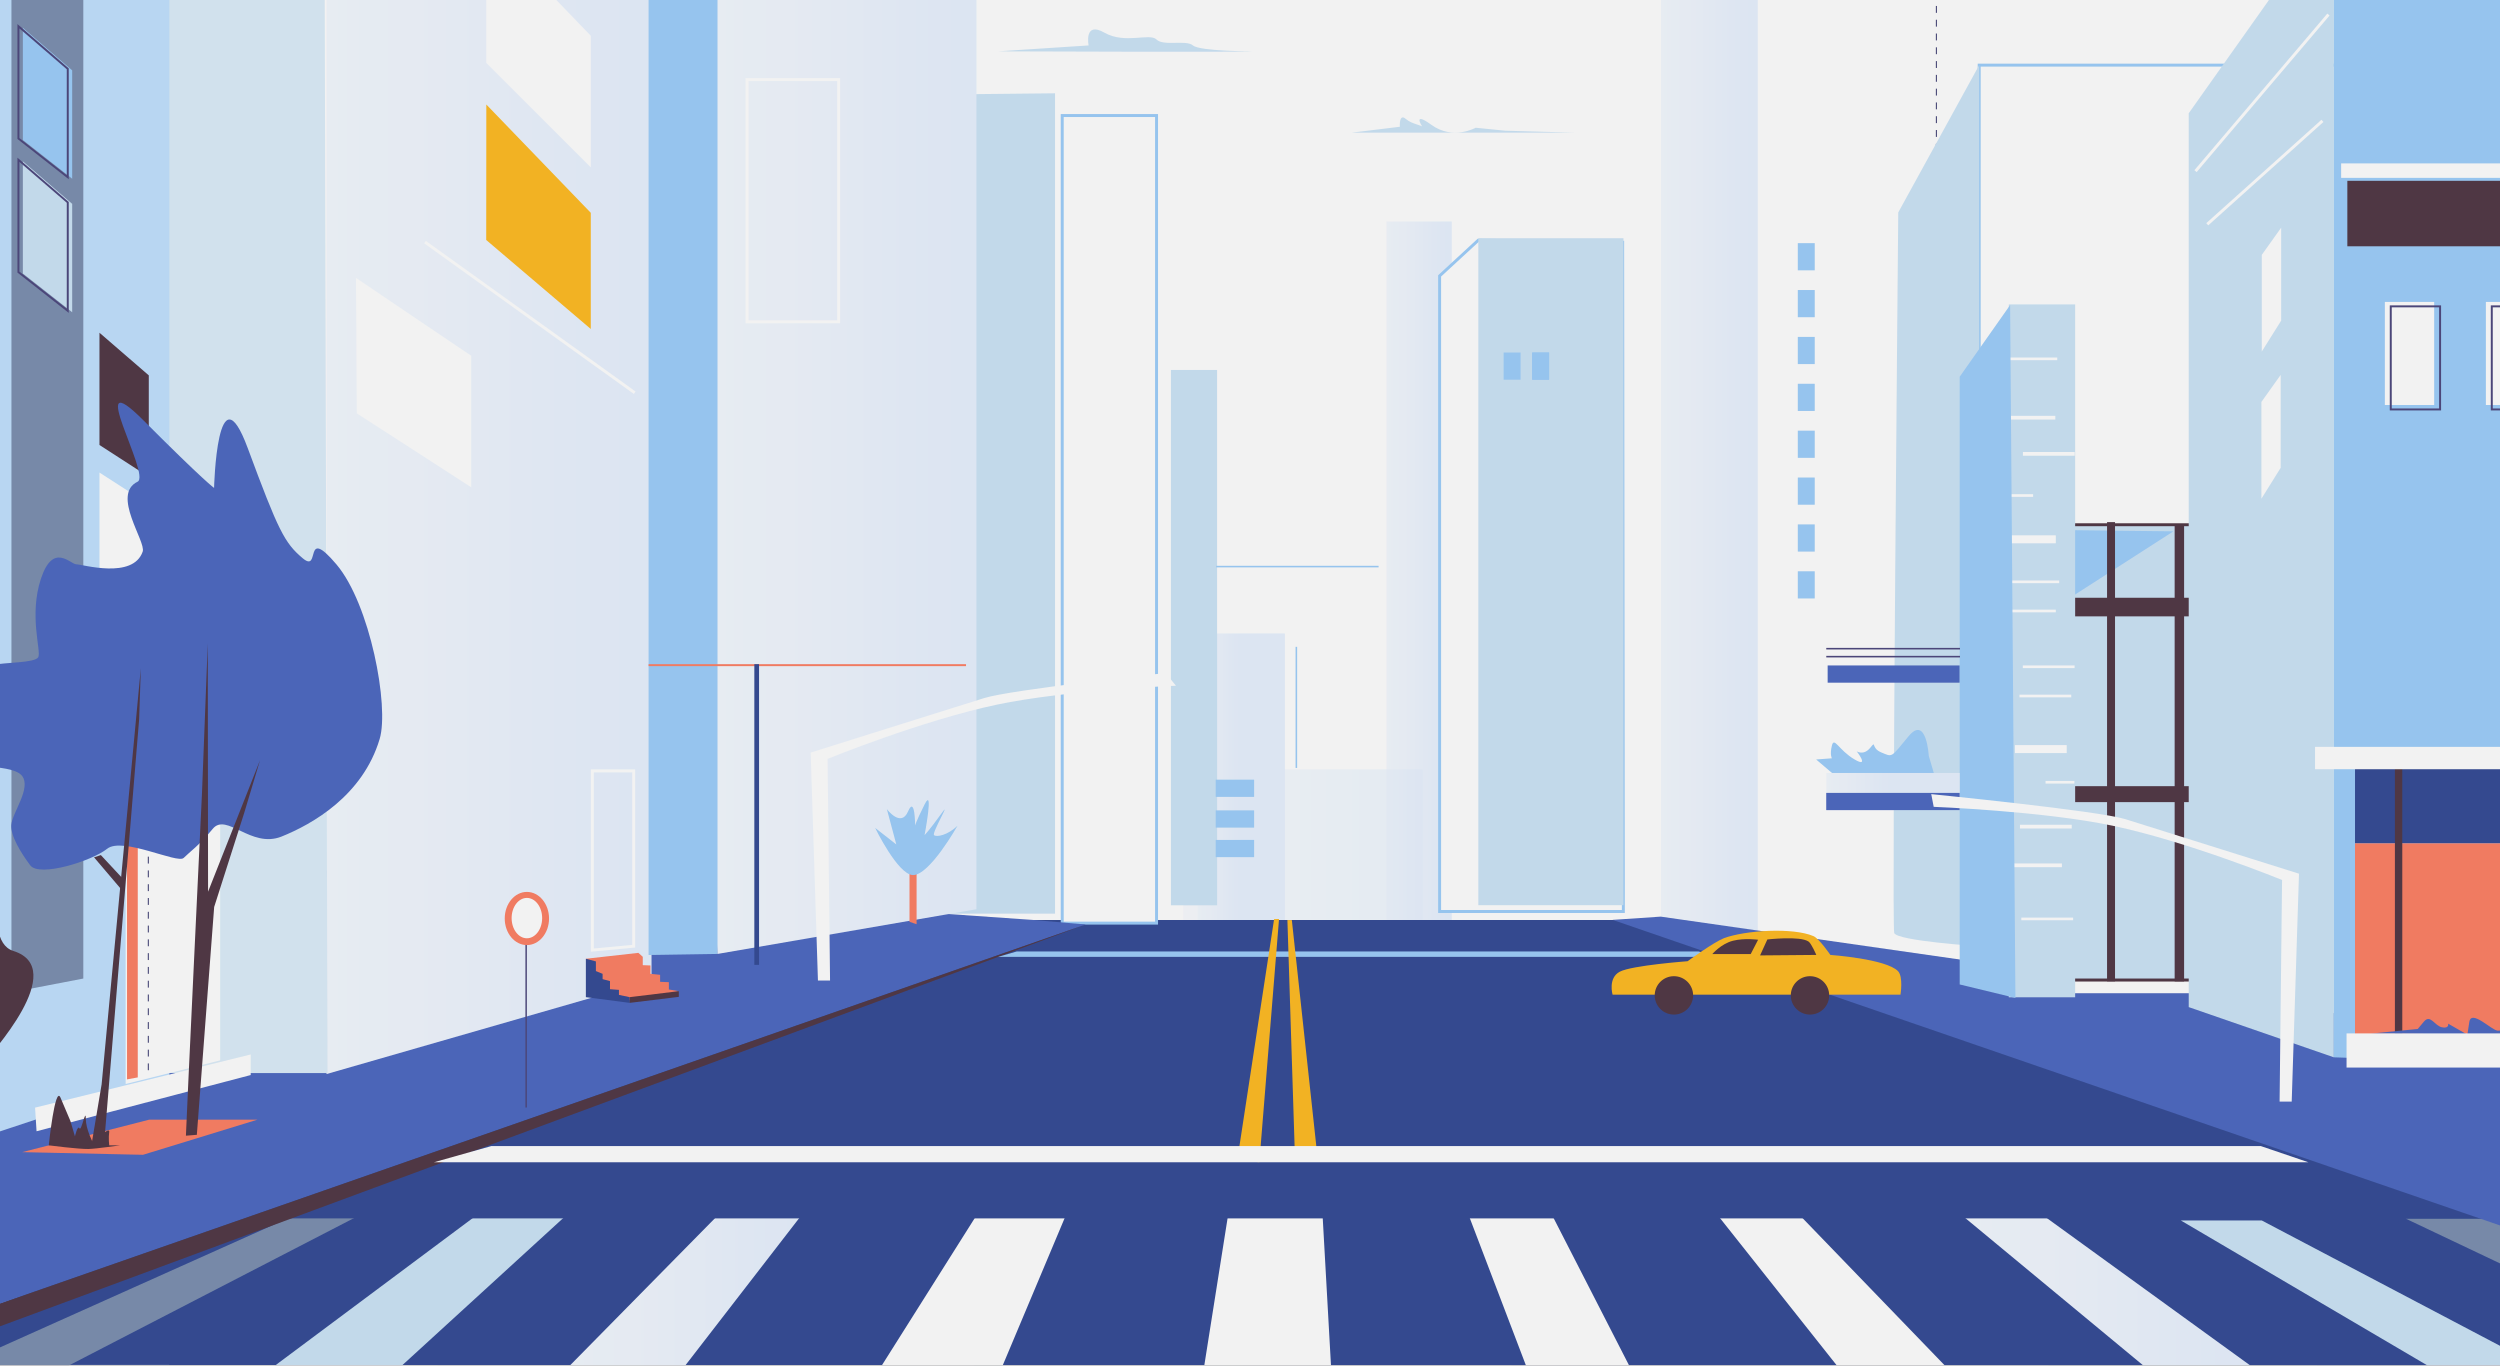 <?xml version="1.0" encoding="UTF-8"?>
<svg width="1600px" height="874px" viewBox="0 0 1600 874" version="1.1" xmlns="http://www.w3.org/2000/svg" xmlns:xlink="http://www.w3.org/1999/xlink">
    <rect x="0" y="0" width="1600" height="874" fill="#808080" stroke="none"/>
    <!-- Generator: Sketch 52.2 (67145) - http://www.bohemiancoding.com/sketch -->
    <title>Group 12</title>
    <desc>Created with Sketch.</desc>
    <defs>
        <rect id="path-1" x="0" y="0" width="1811" height="991"></rect>
        <linearGradient x1="-0.039%" y1="50.004%" x2="100.024%" y2="50.004%" id="linearGradient-3">
            <stop stop-color="#F2F7FF" offset="0%"></stop>
            <stop stop-color="#E3EFFF" offset="100%"></stop>
        </linearGradient>
        <linearGradient x1="-0.028%" y1="50.003%" x2="99.956%" y2="50.003%" id="linearGradient-4">
            <stop stop-color="#F2F7FF" offset="0%"></stop>
            <stop stop-color="#E3EFFF" offset="100%"></stop>
        </linearGradient>
        <linearGradient x1="-0.009%" y1="50.016%" x2="99.972%" y2="50.016%" id="linearGradient-5">
            <stop stop-color="#F2F7FF" offset="0%"></stop>
            <stop stop-color="#E3EFFF" offset="100%"></stop>
        </linearGradient>
        <linearGradient x1="0.022%" y1="50.004%" x2="99.973%" y2="50.004%" id="linearGradient-6">
            <stop stop-color="#F2F7FF" offset="0%"></stop>
            <stop stop-color="#E3EFFF" offset="51.4%"></stop>
        </linearGradient>
        <linearGradient x1="-0.008%" y1="50.015%" x2="100.008%" y2="50.015%" id="linearGradient-7">
            <stop stop-color="#F2F7FF" offset="0%"></stop>
            <stop stop-color="#E3EFFF" offset="100%"></stop>
        </linearGradient>
        <linearGradient x1="0.016%" y1="50.012%" x2="99.995%" y2="50.012%" id="linearGradient-8">
            <stop stop-color="#F2F7FF" offset="0%"></stop>
            <stop stop-color="#E3EFFF" offset="100%"></stop>
        </linearGradient>
        <linearGradient x1="0%" y1="50.002%" x2="99.987%" y2="50.002%" id="linearGradient-9">
            <stop stop-color="#F2F7FF" offset="0%"></stop>
            <stop stop-color="#E3EFFF" offset="100%"></stop>
        </linearGradient>
        <linearGradient x1="-0.017%" y1="49.999%" x2="99.996%" y2="49.999%" id="linearGradient-10">
            <stop stop-color="#F2F7FF" offset="0%"></stop>
            <stop stop-color="#E3EFFF" offset="100%"></stop>
        </linearGradient>
        <linearGradient x1="-0.032%" y1="50.028%" x2="99.998%" y2="50.028%" id="linearGradient-11">
            <stop stop-color="#F2F7FF" offset="0%"></stop>
            <stop stop-color="#E3EFFF" offset="51.4%"></stop>
        </linearGradient>
    </defs>
    <g id="Page-1" stroke="none" stroke-width="1" fill="none" fill-rule="evenodd" opacity="0.897">
        <g id="home1">
            <g id="Group-12" transform="translate(-111, -117)">
                <mask id="mask-2" fill="white">
                    <use xlink:href="#path-1"></use>
                </mask>
                <use id="Rectangle" fill="#FFFFFF" fill-rule="nonzero" xlink:href="#path-1"></use>
                <g id="PC-4" opacity="0.9" mask="url(#mask-2)">
                    <g transform="translate(0, -54)">
                        <polygon id="Rectangle-path" stroke="none" fill="#FFFFFF" fill-rule="nonzero" points="81.773 155.21 1773.104 155.21 1773.104 1044.986 81.773 1044.986"></polygon>
                        <path d="M1350.586,646.099 L1349.956,646.099 L1349.956,642.318 L1350.586,642.318 L1350.586,646.099 Z M1350.586,637.97 L1349.956,637.97 L1349.956,633.559 L1350.586,633.559 L1350.586,637.97 Z M1350.586,629.148 L1349.956,629.148 L1349.956,624.737 L1350.586,624.737 L1350.586,629.148 Z M1350.586,620.326 L1349.956,620.326 L1349.956,615.915 L1350.586,615.915 L1350.586,620.326 Z M1350.586,611.504 L1349.956,611.504 L1349.956,607.092 L1350.586,607.092 L1350.586,611.504 Z M1350.586,602.681 L1349.956,602.681 L1349.956,598.27 L1350.586,598.27 L1350.586,602.681 Z M1350.586,593.859 L1349.956,593.859 L1349.956,589.448 L1350.586,589.448 L1350.586,593.859 Z M1350.586,585.037 L1349.956,585.037 L1349.956,580.626 L1350.586,580.626 L1350.586,585.037 Z M1350.586,576.215 L1349.956,576.215 L1349.956,571.804 L1350.586,571.804 L1350.586,576.215 Z M1350.586,567.393 L1349.956,567.393 L1349.956,562.982 L1350.586,562.982 L1350.586,567.393 Z M1350.586,558.571 L1349.956,558.571 L1349.956,554.16 L1350.586,554.16 L1350.586,558.571 Z M1350.586,549.749 L1349.956,549.749 L1349.956,545.337 L1350.586,545.337 L1350.586,549.749 Z M1350.586,540.926 L1349.956,540.926 L1349.956,536.515 L1350.586,536.515 L1350.586,540.926 Z M1350.586,532.104 L1349.956,532.104 L1349.956,527.693 L1350.586,527.693 L1350.586,532.104 Z M1350.586,523.282 L1349.956,523.282 L1349.956,518.871 L1350.586,518.871 L1350.586,523.282 Z M1350.586,514.46 L1349.956,514.46 L1349.956,510.049 L1350.586,510.049 L1350.586,514.46 Z M1350.586,505.638 L1349.956,505.638 L1349.956,501.227 L1350.586,501.227 L1350.586,505.638 Z M1350.586,496.816 L1349.956,496.816 L1349.956,492.405 L1350.586,492.405 L1350.586,496.816 Z M1350.586,487.994 L1349.956,487.994 L1349.956,483.582 L1350.586,483.582 L1350.586,487.994 Z M1350.586,479.171 L1349.956,479.171 L1349.956,474.76 L1350.586,474.76 L1350.586,479.171 Z M1350.586,470.349 L1349.956,470.349 L1349.956,465.938 L1350.586,465.938 L1350.586,470.349 Z M1350.586,461.527 L1349.956,461.527 L1349.956,457.116 L1350.586,457.116 L1350.586,461.527 Z M1350.586,452.705 L1349.956,452.705 L1349.956,448.294 L1350.586,448.294 L1350.586,452.705 Z M1350.586,443.883 L1349.956,443.883 L1349.956,439.472 L1350.586,439.472 L1350.586,443.883 Z M1350.586,435.061 L1349.956,435.061 L1349.956,430.65 L1350.586,430.65 L1350.586,435.061 Z M1350.586,426.239 L1349.956,426.239 L1349.956,421.827 L1350.586,421.827 L1350.586,426.239 Z M1350.586,417.416 L1349.956,417.416 L1349.956,413.005 L1350.586,413.005 L1350.586,417.416 Z M1350.586,408.594 L1349.956,408.594 L1349.956,404.183 L1350.586,404.183 L1350.586,408.594 Z M1350.586,399.772 L1349.956,399.772 L1349.956,395.361 L1350.586,395.361 L1350.586,399.772 Z M1350.586,390.95 L1349.956,390.95 L1349.956,386.539 L1350.586,386.539 L1350.586,390.95 Z M1350.586,382.128 L1349.956,382.128 L1349.956,377.717 L1350.586,377.717 L1350.586,382.128 Z M1350.586,373.306 L1349.956,373.306 L1349.956,368.895 L1350.586,368.895 L1350.586,373.306 Z M1350.586,364.484 L1349.956,364.484 L1349.956,360.072 L1350.586,360.072 L1350.586,364.484 Z M1350.586,355.661 L1349.956,355.661 L1349.956,351.25 L1350.586,351.25 L1350.586,355.661 Z M1350.586,346.839 L1349.956,346.839 L1349.956,342.428 L1350.586,342.428 L1350.586,346.839 Z M1350.586,338.017 L1349.956,338.017 L1349.956,333.606 L1350.586,333.606 L1350.586,338.017 Z M1350.586,329.195 L1349.956,329.195 L1349.956,324.784 L1350.586,324.784 L1350.586,329.195 Z M1350.586,320.373 L1349.956,320.373 L1349.956,315.962 L1350.586,315.962 L1350.586,320.373 Z M1350.586,311.551 L1349.956,311.551 L1349.956,307.14 L1350.586,307.14 L1350.586,311.551 Z M1350.586,302.729 L1349.956,302.729 L1349.956,298.317 L1350.586,298.317 L1350.586,302.729 Z M1350.586,293.906 L1349.956,293.906 L1349.956,289.495 L1350.586,289.495 L1350.586,293.906 Z M1350.586,285.084 L1349.956,285.084 L1349.956,280.673 L1350.586,280.673 L1350.586,285.084 Z M1350.586,276.262 L1349.956,276.262 L1349.956,271.851 L1350.586,271.851 L1350.586,276.262 Z M1350.586,267.44 L1349.956,267.44 L1349.956,263.029 L1350.586,263.029 L1350.586,267.44 Z M1350.586,258.618 L1349.956,258.618 L1349.956,254.207 L1350.586,254.207 L1350.586,258.618 Z M1350.586,249.796 L1349.956,249.796 L1349.956,245.385 L1350.586,245.385 L1350.586,249.796 Z M1350.586,240.973 L1349.956,240.973 L1349.956,236.562 L1350.586,236.562 L1350.586,240.973 Z M1350.586,232.151 L1349.956,232.151 L1349.956,227.74 L1350.586,227.74 L1350.586,232.151 Z M1350.586,223.329 L1349.956,223.329 L1349.956,218.918 L1350.586,218.918 L1350.586,223.329 Z M1350.586,214.507 L1349.956,214.507 L1349.956,210.096 L1350.586,210.096 L1350.586,214.507 Z M1350.586,205.685 L1349.956,205.685 L1349.956,201.274 L1350.586,201.274 L1350.586,205.685 Z M1350.586,196.863 L1349.956,196.863 L1349.956,192.452 L1350.586,192.452 L1350.586,196.863 Z M1350.586,188.041 L1349.956,188.041 L1349.956,183.63 L1350.586,183.63 L1350.586,188.041 Z M1350.586,179.218 L1349.956,179.218 L1349.956,174.807 L1350.586,174.807 L1350.586,179.218 Z M1350.586,170.396 L1349.956,170.396 L1349.956,165.985 L1350.586,165.985 L1350.586,170.396 Z M1350.586,161.574 L1349.956,161.574 L1349.956,157.163 L1350.586,157.163 L1350.586,161.574 Z M1350.586,152.752 L1349.956,152.752 L1349.956,148.341 L1350.586,148.341 L1350.586,152.752 Z M1350.586,143.93 L1349.956,143.93 L1349.956,139.519 L1350.586,139.519 L1350.586,143.93 Z" id="Shape" stroke="none" fill="#141454" fill-rule="nonzero"></path>
                        <path d="M1119.068,255.908 L1054.792,255.908 L976.023,255.908 L1006.9,252.127 C1006.9,252.127 1006.27,243.305 1010.681,247.086 C1015.092,250.867 1021.394,250.867 1022.024,252.757 C1022.654,254.648 1013.202,240.784 1027.065,250.867 C1040.929,260.949 1055.422,252.757 1055.422,252.757 L1074.327,254.648 L1119.068,255.908 Z" id="Shape" stroke="none" fill="#C4E0F5" fill-rule="nonzero"></path>
                        <g id="Group" stroke="none" stroke-width="1" fill="none" fill-rule="evenodd" transform="translate(1376.737, 211.293)">
                            <rect id="Rectangle-path" fill="#FFFFFF" fill-rule="nonzero" x="0.945" y="1.386" width="280.229" height="485.659"></rect>
                            <path d="M282.12,487.991 L0,487.991 L0,0.441 L282.12,0.441 L282.12,487.991 Z M1.89,486.1 L280.229,486.1 L280.229,2.332 L1.89,2.332 L1.89,486.1 Z" id="Shape" fill="#8DC6F9" fill-rule="nonzero"></path>
                        </g>
                        <polygon id="Rectangle-path" stroke="none" fill="url(#linearGradient-3)" fill-rule="nonzero" points="998.33 312.748 1040.11 312.748 1040.11 765.072 998.33 765.072"></polygon>
                        <polygon id="Rectangle-path" stroke="none" fill="url(#linearGradient-4)" fill-rule="nonzero" points="1174.017 0.948 1235.961 0.948 1235.961 783.787 1174.017 783.787"></polygon>
                        <polygon id="Rectangle-path" stroke="none" fill="url(#linearGradient-5)" fill-rule="nonzero" opacity="0.62" points="868.267 663.365 1021.583 663.365 1021.583 759.716 868.267 759.716"></polygon>
                        <polygon id="Rectangle-path" stroke="none" fill="url(#linearGradient-6)" fill-rule="nonzero" points="877.53 576.404 933.299 576.404 933.299 771.751 877.53 771.751"></polygon>
                        <path d="M81.773,1015.999 L772.736,759.779 C772.736,759.779 1128.835,759.779 1144.337,759.779 C1159.839,759.779 1855.654,1004.656 1855.654,1004.656 L1855.654,1044.986 L83.663,1044.545 L81.773,1015.999 Z" id="Shape" stroke="none" fill="#142F85" fill-rule="nonzero"></path>
                        <polygon id="Shape" stroke="none" fill="#C4E0F5" fill-rule="nonzero" points="608.14 755.746 786.221 755.746 786.221 230.702 727.112 231.332"></polygon>
                        <g id="Group" stroke="none" stroke-width="1" fill="none" fill-rule="evenodd" transform="translate(789.435, 243.431)">
                            <polygon id="Rectangle-path" fill="#FFFFFF" fill-rule="nonzero" points="1.386 1.512 61.755 1.512 61.755 518.364 1.386 518.364"></polygon>
                            <path d="M62.7,519.309 L0.441,519.309 L0.441,0.567 L62.7,0.567 L62.7,519.309 Z M2.332,517.419 L60.81,517.419 L60.81,2.458 L2.332,2.458 L2.332,517.419 Z" id="Shape" fill="#8DC6F9" fill-rule="nonzero"></path>
                        </g>
                        <polygon id="Rectangle-path" stroke="none" fill="#C4E0F5" fill-rule="nonzero" points="860.39 407.775 889.944 407.775 889.944 750.389 860.39 750.389"></polygon>
                        <g id="Group" stroke="none" stroke-width="1" fill="none" fill-rule="evenodd" transform="translate(1031.413, 323.461)">
                            <polygon id="Shape" fill="#FFFFFF" fill-rule="nonzero" points="118.532 430.899 0.945 430.899 0.945 24.072 25.71 1.26 118.091 2.584"></polygon>
                            <path d="M119.477,431.844 L0,431.844 L0,23.694 L25.332,0.315 L119.036,1.638 L119.477,431.844 Z M1.89,429.953 L117.587,429.953 L117.145,3.466 L26.088,2.206 L1.89,24.513 L1.89,429.953 Z" id="Shape" fill="#8DC6F9" fill-rule="nonzero"></path>
                        </g>
                        <polygon id="Rectangle-path" stroke="none" fill="#C4E0F5" fill-rule="nonzero" points="1057.124 323.461 1150.008 323.461 1150.008 750.326 1057.124 750.326"></polygon>
                        <polygon id="Rectangle-path" stroke="none" fill="#8DC6F9" fill-rule="nonzero" points="1073.319 396.621 1084.157 396.621 1084.157 414.014 1073.319 414.014"></polygon>
                        <g id="Group" stroke="none" stroke-width="1" fill="none" fill-rule="evenodd" transform="translate(81.773, 937.23)">
                            <polygon id="Shape" fill="#FFFFFF" fill-rule="nonzero" points="799.727 109.206 881.143 109.206 875.031 0.063 816.994 0.063"></polygon>
                            <polygon id="Shape" fill="#FFFFFF" fill-rule="nonzero" points="670.294 109.206 592.596 109.206 659.14 3.718 714.657 3.718"></polygon>
                            <polygon id="Shape" fill="url(#linearGradient-7)" fill-rule="nonzero" points="467.259 108.386 393.279 108.386 496.372 3.718 548.17 3.718"></polygon>
                            <polygon id="Shape" fill="#C4E0F5" fill-rule="nonzero" points="285.522 108.575 204.107 108.575 344.694 3.718 400.21 3.718"></polygon>
                            <polygon id="Shape" fill="#677DA4" fill-rule="nonzero" points="70.325 109.206 0 109.206 232.527 4.978 270.021 5.986"></polygon>
                            <polygon id="Shape" fill="#FFFFFF" fill-rule="nonzero" points="966.214 3.718 1007.552 112.167 1074.159 112.167 1018.012 2.584"></polygon>
                            <polygon id="Shape" fill="#FFFFFF" fill-rule="nonzero" points="1177.126 7.436 1125.327 7.436 1210.398 114.751 1280.723 114.751"></polygon>
                            <polygon id="Shape" fill="url(#linearGradient-8)" fill-rule="nonzero" points="1336.177 11.154 1284.378 11.154 1413.875 118.406 1484.2 118.406"></polygon>
                            <polygon id="Shape" fill="#C4E0F5" fill-rule="nonzero" points="1476.764 14.872 1424.965 14.872 1613.696 125.842 1687.676 125.842"></polygon>
                            <polygon id="Shape" fill="#677DA4" fill-rule="nonzero" points="1624.472 13.737 1568.955 13.737 1787.24 117.335 1874.958 98.619"></polygon>
                        </g>
                        <polygon id="Shape" stroke="none" fill="#142F85" fill-rule="nonzero" points="1727.985 950.778 237.42 950.778 301.696 924.312 1727.985 924.312"></polygon>
                        <polygon id="Shape" stroke="none" fill="#3151B7" fill-rule="nonzero" points="771.475 759.716 80.512 711.572 80.512 1015.999 805.819 762.677"></polygon>
                        <polyline id="Shape" stroke="none" fill="#3151B7" fill-rule="nonzero" points="1143.077 759.716 1854.393 1004.656 1854.393 855.247 1173.828 757.636"></polyline>
                        <polygon id="Shape" stroke="none" fill="#361828" fill-rule="nonzero" points="805.819 762.677 80.512 1015.999 80.512 1031.122"></polygon>
                        <polygon id="Shape" stroke="none" fill="url(#linearGradient-9)" fill-rule="nonzero" points="527.984 95.219 527.984 798.533 319.971 858.398 319.971 124.836"></polygon>
                        <polygon id="Shape" stroke="none" fill="#D6EAF8" fill-rule="nonzero" points="320.601 857.767 156.131 857.767 156.131 127.987 318.71 126.097"></polygon>
                        <polygon id="Shape" stroke="none" fill="#B7DDFF" fill-rule="nonzero" points="219.406 859.028 65.974 910.07 55.936 97.11 219.406 102.781"></polygon>
                        <polygon id="Shape" stroke="none" fill="#FFB000" fill-rule="nonzero" points="422.244 237.886 489.104 307.203 489.104 381.561 422.181 324.595"></polygon>
                        <polygon id="Shape" stroke="none" fill="#FFFFFF" fill-rule="nonzero" points="422.244 124.521 489.104 193.901 489.104 278.09 422.181 211.23"></polygon>
                        <polygon id="Shape" stroke="none" fill="#8DC6F9" fill-rule="nonzero" points="570.204 781.519 526.094 782.212 526.094 122.631 600.452 197.304"></polygon>
                        <polygon id="Shape" stroke="none" fill="url(#linearGradient-10)" fill-rule="nonzero" points="735.935 150.042 735.935 752.91 570.204 781.519 570.204 148.404"></polygon>
                        <polygon id="Shape" stroke="none" fill="#677DA4" fill-rule="nonzero" points="164.323 797.273 118.322 806.095 118.322 53.629 164.323 53.629"></polygon>
                        <polygon id="Shape" stroke="none" fill="#8DC6F9" fill-rule="nonzero" points="125.631 188.797 125.631 260.634 157.202 285.399 157.202 216.019"></polygon>
                        <polygon id="Shape" stroke="none" fill="#C4E0F5" fill-rule="nonzero" points="125.631 274.246 125.631 346.083 157.202 370.848 157.202 301.468"></polygon>
                        <polygon id="Shape" stroke="none" fill="#361828" fill-rule="nonzero" points="174.657 383.955 174.657 455.793 206.228 476.21 206.228 411.241"></polygon>
                        <polygon id="Rectangle-path" stroke="none" fill="#312B69" fill-rule="nonzero" points="447.261 758.833 448.207 758.833 448.207 879.823 447.261 879.823"></polygon>
                        <ellipse id="Oval" stroke="none" fill="#FD6B4D" fill-rule="nonzero" cx="448.207" cy="758.833" rx="14.178" ry="17.014"></ellipse>
                        <path d="M1325.884,306.951 L1377.683,212.68 L1377.683,776.604 C1377.683,776.604 1325.002,773.201 1323.3,768.097 C1321.599,762.992 1325.884,306.951 1325.884,306.951 Z" id="Shape" stroke="none" fill="#C4E0F5" fill-rule="nonzero"></path>
                        <polygon id="Rectangle-path" stroke="none" fill="#FFFFFF" fill-rule="nonzero" points="1421.289 427.814 1608.193 427.814 1608.193 806.662 1421.289 806.662"></polygon>
                        <g id="Group" stroke="none" stroke-width="1" fill="none" fill-rule="evenodd" transform="translate(1433.451, 505.575)">
                            <polygon id="Shape" fill="#C4E0F5" fill-rule="nonzero" points="160.248 1.26 2.269 1.26 1.386 292.643 161.13 292.643"></polygon>
                            <path d="M162.075,293.588 L0.504,293.588 L1.386,0.315 L161.256,0.315 L162.075,293.588 Z M2.332,291.698 L160.122,291.698 L159.303,2.206 L3.151,2.206 L2.332,291.698 Z" id="Shape" fill="#361828" fill-rule="nonzero"></path>
                        </g>
                        <g id="Group" stroke="none" stroke-width="1" fill="none" fill-rule="evenodd" transform="translate(1537.426, 506.835)">
                            <polygon id="Shape" fill="#B6D9EF" fill-rule="nonzero" points="1.071 30.31 57.155 1.701 57.155 290.501 1.071 262.711"></polygon>
                            <path d="M58.1,292.076 L0.126,263.341 L0.126,29.743 L58.1,0.126 L58.1,292.076 Z M2.016,262.144 L56.21,288.988 L56.21,3.214 L2.016,30.878 L2.016,262.144 Z" id="Shape" fill="#361828" fill-rule="nonzero"></path>
                        </g>
                        <polygon id="Shape" stroke="none" fill="#8DC6F9" fill-rule="nonzero" points="1501.949 511.057 1430.615 556.932 1430.615 510.238"></polygon>
                        <polygon id="Rectangle-path" stroke="none" fill="#361828" fill-rule="nonzero" transform="translate(1510.994, 559.518) rotate(-180) translate(-1510.994, -559.518) " points="1429.673 553.564 1592.315 553.564 1592.315 565.473 1429.673 565.473"></polygon>
                        <rect id="Rectangle-path" stroke="none" fill="#361828" fill-rule="nonzero" transform="translate(1511.708, 679.254) rotate(-180) translate(-1511.708, -679.254) " x="1428.023" y="674.15" width="167.369" height="10.208"></rect>
                        <polygon id="Rectangle-path" stroke="none" fill="#C4E0F5" fill-rule="nonzero" transform="translate(1417.861, 587.544) rotate(-180) translate(-1417.861, -587.544) " points="1396.624 365.824 1439.097 365.824 1439.097 809.263 1396.624 809.263"></polygon>
                        <polygon id="Rectangle-path" stroke="none" fill="#361828" fill-rule="nonzero" transform="translate(1552.476, 650.789) rotate(-180) translate(-1552.476, -650.789) " points="1549.452 505.003 1555.501 505.003 1555.501 796.575 1549.452 796.575"></polygon>
                        <polygon id="Rectangle-path" stroke="none" fill="#361828" fill-rule="nonzero" transform="translate(1505.801, 652.889) rotate(-180) translate(-1505.801, -652.889) " points="1502.776 506.694 1508.826 506.694 1508.826 799.085 1502.776 799.085"></polygon>
                        <polygon id="Rectangle-path" stroke="none" fill="#361828" fill-rule="nonzero" transform="translate(1462.066, 652.109) rotate(-180) translate(-1462.066, -652.109) " points="1459.514 505.157 1464.618 505.157 1464.618 799.06 1459.514 799.06"></polygon>
                        <polygon id="Rectangle-path" stroke="none" fill="#FFFFFF" fill-rule="nonzero" transform="translate(1422.249, 461.474) rotate(-180) translate(-1422.249, -461.474) " points="1405.676 460.277 1438.822 460.277 1438.822 462.671 1405.676 462.671"></polygon>
                        <polygon id="Rectangle-path" stroke="none" fill="#FFFFFF" fill-rule="nonzero" transform="translate(1402.96, 488.136) rotate(-180) translate(-1402.96, -488.136) " points="1393.728 487.285 1412.192 487.285 1412.192 488.986 1393.728 488.986"></polygon>
                        <polygon id="Rectangle-path" stroke="none" fill="#FFFFFF" fill-rule="nonzero" transform="translate(1410.141, 516.161) rotate(-180) translate(-1410.141, -516.161) " points="1393.568 513.609 1426.714 513.609 1426.714 518.713 1393.568 518.713"></polygon>
                        <polygon id="Rectangle-path" stroke="none" fill="#FFFFFF" fill-rule="nonzero" transform="translate(1409.831, 438.325) rotate(-180) translate(-1409.831, -438.325) " points="1393.258 437.127 1426.404 437.127 1426.404 439.522 1393.258 439.522"></polygon>
                        <polygon id="Rectangle-path" stroke="none" fill="#FFFFFF" fill-rule="nonzero" transform="translate(1412.318, 543.369) rotate(-180) translate(-1412.318, -543.369) " points="1395.745 542.519 1428.891 542.519 1428.891 544.22 1395.745 544.22"></polygon>
                        <polygon id="Rectangle-path" stroke="none" fill="#FFFFFF" fill-rule="nonzero" transform="translate(1411.074, 400.667) rotate(-180) translate(-1411.074, -400.667) " points="1394.501 399.816 1427.647 399.816 1427.647 401.517 1394.501 401.517"></polygon>
                        <polygon id="Rectangle-path" stroke="none" fill="#FFFFFF" fill-rule="nonzero" transform="translate(1410.141, 562.032) rotate(-180) translate(-1410.141, -562.032) " points="1393.568 561.181 1426.714 561.181 1426.714 562.883 1393.568 562.883"></polygon>
                        <polygon id="Rectangle-path" stroke="none" fill="#FFFFFF" fill-rule="nonzero" points="1403.771 698.843 1436.917 698.843 1436.917 701.237 1403.771 701.237"></polygon>
                        <polygon id="Rectangle-path" stroke="none" fill="#FFFFFF" fill-rule="nonzero" points="1420.155 670.801 1438.618 670.801 1438.618 672.502 1420.155 672.502"></polygon>
                        <polygon id="Rectangle-path" stroke="none" fill="#FFFFFF" fill-rule="nonzero" points="1400.557 647.863 1433.703 647.863 1433.703 652.968 1400.557 652.968"></polygon>
                        <polygon id="Rectangle-path" stroke="none" fill="#FFFFFF" fill-rule="nonzero" points="1397.469 723.608 1430.615 723.608 1430.615 726.002 1397.469 726.002"></polygon>
                        <polygon id="Rectangle-path" stroke="none" fill="#FFFFFF" fill-rule="nonzero" points="1403.456 615.6 1436.602 615.6 1436.602 617.301 1403.456 617.301"></polygon>
                        <polygon id="Rectangle-path" stroke="none" fill="#FFFFFF" fill-rule="nonzero" points="1404.653 758.266 1437.799 758.266 1437.799 759.968 1404.653 759.968"></polygon>
                        <polygon id="Rectangle-path" stroke="none" fill="#FFFFFF" fill-rule="nonzero" points="1405.598 596.884 1438.744 596.884 1438.744 598.585 1405.598 598.585"></polygon>
                        <polygon id="Rectangle-path" stroke="none" fill="#3151B7" fill-rule="nonzero" transform="translate(1322.977, 602.405) rotate(-180) translate(-1322.977, -602.405) " points="1280.693 596.891 1365.26 596.891 1365.26 607.919 1280.693 607.919"></polygon>
                        <polygon id="Shape" stroke="none" fill="#8DC6F9" fill-rule="nonzero" points="1397.469 366.248 1365.206 412.123 1365.206 801.054 1400.872 809.687"></polygon>
                        <polygon id="Rectangle-path" stroke="none" fill="#312B69" fill-rule="nonzero" transform="translate(1322.597, 586.152) rotate(-90) translate(-1322.597, -586.152) " points="1322.093 543.364 1323.102 543.364 1323.102 628.939 1322.093 628.939"></polygon>
                        <polygon id="Rectangle-path" stroke="none" fill="#312B69" fill-rule="nonzero" transform="translate(1322.605, 591.249) rotate(-90) translate(-1322.605, -591.249) " points="1322.101 548.461 1323.109 548.461 1323.109 634.036 1322.101 634.036"></polygon>
                        <polygon id="Shape" stroke="none" fill="#C4E0F5" fill-rule="nonzero" points="1604.664 847.685 1511.779 815.547 1511.779 243.494 1604.664 112.359"></polygon>
                        <polygon id="Shape" stroke="none" fill="#8DC6F9" fill-rule="nonzero" points="1855.465 856.381 1604.664 847.685 1604.664 112.359 1855.465 112.359"></polygon>
                        <rect id="Rectangle-path" stroke="none" fill="#142F85" fill-rule="nonzero" x="1618.212" y="651.896" width="250.864" height="58.856"></rect>
                        <polygon id="Rectangle-path" stroke="none" fill="#361828" fill-rule="nonzero" points="1613.297 280.421 1861.01 280.421 1861.01 328.628 1613.297 328.628"></polygon>
                        <rect id="Rectangle-path" stroke="none" fill="#FD6B4D" fill-rule="nonzero" x="1618.212" y="710.753" width="250.864" height="138.508"></rect>
                        <rect id="Rectangle-path" stroke="none" fill="#361828" fill-rule="nonzero" transform="translate(1646.1, 758.12) rotate(-180) translate(-1646.1, -758.12) " x="1643.737" y="662.368" width="4.726" height="191.504"></rect>
                        <path d="M1786.652,833.633 C1786.652,833.633 1789.488,810.758 1785.266,819.643 C1781.044,828.528 1775.183,829.915 1775.183,829.915 C1775.183,829.915 1775.687,817.627 1771.528,824.054 C1767.432,830.482 1768.441,829.663 1765.668,826.26 C1762.895,822.857 1762.391,811.325 1760.059,821.092 C1757.728,830.86 1750.229,825.63 1750.229,825.63 C1750.229,825.63 1755.711,834.074 1746.196,829.6 C1736.744,825.125 1740.084,813.783 1734.097,818.446 C1728.111,823.109 1726.85,830.482 1726.031,827.961 C1725.149,825.441 1715.13,811.136 1713.806,820.084 C1712.483,829.095 1713.365,830.734 1709.521,830.608 C1705.677,830.482 1692.696,816.807 1691.373,824.999 C1690.112,833.191 1690.112,833.191 1690.112,833.191 L1677.824,826.134 C1677.824,826.134 1678.644,829.473 1673.855,828.465 C1669.065,827.457 1666.482,819.958 1662.386,824.747 C1658.29,829.537 1658.353,829.537 1658.353,829.537 L1628.294,832.498 L1786.652,833.633 Z" id="Shape" stroke="none" fill="#3151B7" fill-rule="nonzero"></path>
                        <polygon id="Rectangle-path" stroke="none" fill="#FFFFFF" fill-rule="nonzero" points="1592.628 648.998 1869.076 648.998 1869.076 663.302 1592.628 663.302"></polygon>
                        <polygon id="Rectangle-path" stroke="none" fill="#FFFFFF" fill-rule="nonzero" points="1612.793 832.372 1795.033 832.372 1795.033 854.239 1612.793 854.239"></polygon>
                        <polygon id="Rectangle-path" stroke="none" fill="#FFFFFF" fill-rule="nonzero" points="1701.959 364.231 1733.53 364.231 1733.53 430.208 1701.959 430.208"></polygon>
                        <polygon id="Rectangle-path" stroke="none" fill="#FFFFFF" fill-rule="nonzero" points="1637.306 364.231 1668.876 364.231 1668.876 430.208 1637.306 430.208"></polygon>
                        <g id="Group" stroke="none" stroke-width="1" fill="none" fill-rule="evenodd" transform="translate(1607.373, 273.678)">
                            <polygon id="Rectangle-path" fill="#FFFFFF" fill-rule="nonzero" points="1.008 1.008 253.259 1.008 253.259 12.162 1.008 12.162"></polygon>
                            <path d="M254.204,13.044 L0.063,13.044 L0.063,0 L254.204,0 L254.204,13.044 Z M1.953,11.154 L252.313,11.154 L252.313,1.89 L1.953,1.89 L1.953,11.154 Z" id="Shape" fill="#8DC6F9" fill-rule="nonzero"></path>
                        </g>
                        <path d="M1349.767,669.541 L1345.419,654.795 C1345.419,654.795 1343.969,628.266 1332.438,642.255 C1320.906,656.244 1322.355,655.551 1315.108,652.59 C1307.925,649.628 1312.21,644.461 1307.925,649.628 C1303.64,654.795 1299.292,651.833 1299.292,651.833 C1299.292,651.833 1307.925,662.924 1297.842,657.001 C1287.76,651.077 1284.861,642.255 1283.412,648.178 C1281.962,654.102 1283.412,656.307 1283.412,656.307 L1273.329,657.064 L1290.658,671.809 L1349.767,669.541 Z" id="Shape" stroke="none" fill="#8DC6F9" fill-rule="nonzero"></path>
                        <polygon id="Shape" stroke="none" fill="url(#linearGradient-11)" fill-rule="nonzero" points="1279.82 689.453 1365.206 689.453 1365.206 665.697 1279.82 665.697"></polygon>
                        <polygon id="Rectangle-path" stroke="none" fill="#3151B7" fill-rule="nonzero" transform="translate(1322.484, 683.966) rotate(-180) translate(-1322.484, -683.966) " points="1279.791 678.453 1365.177 678.453 1365.177 689.48 1279.791 689.48"></polygon>
                        <polygon id="Shape" stroke="none" fill="#8DC6F9" fill-rule="nonzero" points="1211.637 783.409 749.735 783.409 761.708 779.943 1198.089 779.943"></polygon>
                        <polygon id="Shape" stroke="none" fill="#FFB000" fill-rule="nonzero" points="926.43 759.211 902.799 913.914 916.978 914.796 929.581 759.148"></polygon>
                        <polygon id="Shape" stroke="none" fill="#FFB000" fill-rule="nonzero" points="937.773 759.842 953.842 908.243 939.663 908.243 934.937 759.842"></polygon>
                        <polygon id="Shape" stroke="none" fill="#FFFFFF" fill-rule="nonzero" points="1588.406 914.859 388.657 914.859 425.521 904.462 1557.843 904.462"></polygon>
                        <path d="M1582.356,730.161 L1577.693,876.042 L1569.942,876.042 L1571.518,734.194 C1571.518,734.194 1511.527,709.681 1463.131,699.473 C1418.706,690.084 1348.569,687.374 1348.569,687.374 L1346.994,679.245 C1346.994,679.245 1454.183,689.895 1471.197,695.251 C1488.211,700.607 1582.356,730.161 1582.356,730.161 Z" id="Shape" stroke="none" fill="#FFFFFF" fill-rule="nonzero"></path>
                        <rect id="Rectangle-path" stroke="none" fill="#8DC6F9" fill-rule="nonzero" x="889.062" y="669.982" width="24.576" height="11.028"></rect>
                        <rect id="Rectangle-path" stroke="none" fill="#8DC6F9" fill-rule="nonzero" x="889.062" y="689.643" width="24.576" height="11.028"></rect>
                        <rect id="Rectangle-path" stroke="none" fill="#8DC6F9" fill-rule="nonzero" x="889.062" y="708.547" width="24.576" height="11.028"></rect>
                        <polygon id="Shape" stroke="none" fill="#FD6B4D" fill-rule="nonzero" points="697.621 721.78 697.621 733.06 697.621 762.488 693.084 760.976 693.084 709.681"></polygon>
                        <path d="M723.836,699.41 C717.786,705.459 710.287,706.972 708.775,705.459 C707.263,703.947 720.811,681.324 713.312,691.911 C705.75,702.498 702.726,705.459 702.726,705.459 C702.726,705.459 708.775,673.763 702.726,685.862 C696.676,697.961 696.676,699.41 696.676,699.41 C696.676,699.41 696.676,679.812 692.139,690.336 C687.602,700.922 678.591,688.823 678.591,688.823 L684.64,711.446 L671.092,700.859 C671.092,700.859 685.585,730.729 695.227,731.044 C705.876,731.422 723.836,699.41 723.836,699.41 Z" id="Shape" stroke="none" fill="#8DC6F9" fill-rule="nonzero"></path>
                        <polygon id="Rectangle-path" stroke="none" fill="#FFFFFF" fill-rule="nonzero" transform="translate(1558.669, 230.42) rotate(-49.676) translate(-1558.669, -230.42) " points="1492.944 229.475 1624.393 229.475 1624.393 231.366 1492.944 231.366"></polygon>
                        <polygon id="Rectangle-path" stroke="none" fill="#FFFFFF" fill-rule="nonzero" transform="translate(1560.51, 281.439) rotate(-41.911) translate(-1560.51, -281.439) " points="1510.979 280.493 1610.042 280.493 1610.042 282.384 1510.979 282.384"></polygon>
                        <rect id="Rectangle-path" stroke="none" fill="#FFFFFF" fill-rule="nonzero" transform="translate(450.101, 374.142) rotate(-54.31) translate(-450.101, -374.142) " x="449.156" y="291.496" width="1.89" height="165.291"></rect>
                        <path d="M648.658,377.906 L588.164,377.906 L588.164,220.998 L648.658,220.998 L648.658,377.906 Z M590.054,376.015 L646.768,376.015 L646.768,222.888 L590.054,222.888 L590.054,376.015 Z" id="Shape" stroke="none" fill="#FFFFFF" fill-rule="nonzero"></path>
                        <polygon id="Shape" stroke="none" fill="#FFFFFF" fill-rule="nonzero" points="1570.635 410.926 1570.635 470.412 1558.284 490.199 1558.284 428.255"></polygon>
                        <polygon id="Shape" stroke="none" fill="#FFFFFF" fill-rule="nonzero" points="1570.951 316.718 1570.951 376.204 1558.537 395.991 1558.537 334.11"></polygon>
                        <polygon id="Rectangle-path" stroke="none" fill="#8DC6F9" fill-rule="nonzero" points="1091.593 396.621 1102.432 396.621 1102.432 414.014 1091.593 414.014"></polygon>
                        <polygon id="Rectangle-path" stroke="none" fill="#8DC6F9" fill-rule="nonzero" points="1091.593 396.621 1102.432 396.621 1102.432 414.014 1091.593 414.014"></polygon>
                        <polygon id="Rectangle-path" stroke="none" fill="#8DC6F9" fill-rule="nonzero" points="1261.593 536.621 1272.432 536.621 1272.432 554.014 1261.593 554.014"></polygon>
                        <polygon id="Rectangle-path" stroke="none" fill="#8DC6F9" fill-rule="nonzero" points="1261.593 506.621 1272.432 506.621 1272.432 524.014 1261.593 524.014"></polygon>
                        <polygon id="Rectangle-path" stroke="none" fill="#8DC6F9" fill-rule="nonzero" points="1261.593 476.621 1272.432 476.621 1272.432 494.014 1261.593 494.014"></polygon>
                        <polygon id="Rectangle-path" stroke="none" fill="#8DC6F9" fill-rule="nonzero" points="1261.593 446.621 1272.432 446.621 1272.432 464.014 1261.593 464.014"></polygon>
                        <polygon id="Rectangle-path" stroke="none" fill="#8DC6F9" fill-rule="nonzero" points="1261.593 416.621 1272.432 416.621 1272.432 434.014 1261.593 434.014"></polygon>
                        <polygon id="Rectangle-path" stroke="none" fill="#8DC6F9" fill-rule="nonzero" points="1261.593 386.621 1272.432 386.621 1272.432 404.014 1261.593 404.014"></polygon>
                        <polygon id="Rectangle-path" stroke="none" fill="#8DC6F9" fill-rule="nonzero" points="1261.593 356.621 1272.432 356.621 1272.432 374.014 1261.593 374.014"></polygon>
                        <polygon id="Rectangle-path" stroke="none" fill="#8DC6F9" fill-rule="nonzero" points="1261.593 326.621 1272.432 326.621 1272.432 344.014 1261.593 344.014"></polygon>
                        <g id="Group" stroke="none" stroke-width="1" fill="none" fill-rule="evenodd" transform="translate(485.701, 780.322)">
                            <polygon id="Shape" fill="#FD6B4D" fill-rule="nonzero" points="0.252 4.285 33.839 0.504 36.675 3.025 36.675 8.381 41.59 8.57 41.59 13.926 47.766 14.557 47.766 19.031 53.374 19.283 53.374 23.946 59.739 25.017 50.16 28.042 27.475 30.814 7.751 23.505"></polygon>
                            <polygon id="Shape" fill="#142F85" fill-rule="nonzero" points="0.252 4.285 0.252 28.861 28.294 32.516 28.294 28.861 21.425 27.412 21.425 24.198 15.691 23.757 15.691 18.59 10.965 17.329 10.965 13.926 6.68 12.162 6.68 5.986"></polygon>
                            <polygon id="Shape" fill="#361828" fill-rule="nonzero" points="59.739 25.017 59.739 28.672 28.294 32.516 28.294 28.861"></polygon>
                        </g>
                        <rect id="Rectangle-path" stroke="none" fill="#FD6B4D" fill-rule="nonzero" x="526.094" y="596.065" width="203.161" height="1.26"></rect>
                        <path d="M1737.941,433.674 L1705.11,433.674 L1705.11,366.437 L1737.941,366.437 L1737.941,433.674 Z M1706.37,432.414 L1736.681,432.414 L1736.681,367.697 L1706.37,367.697 L1706.37,432.414 Z" id="Shape" stroke="none" fill="#312B69" fill-rule="nonzero"></path>
                        <path d="M1673.287,433.674 L1640.456,433.674 L1640.456,366.437 L1673.287,366.437 L1673.287,433.674 Z M1641.717,432.414 L1672.027,432.414 L1672.027,367.697 L1641.717,367.697 L1641.717,432.414 Z" id="Shape" stroke="none" fill="#312B69" fill-rule="nonzero"></path>
                        <path d="M154.996,285.714 L122.165,259.941 L122.165,186.402 L154.996,214.759 L154.996,285.714 Z M123.426,259.374 L153.736,283.131 L153.736,215.326 L123.426,189.175 L123.426,259.374 Z" id="Shape" stroke="none" fill="#312B69" fill-rule="nonzero"></path>
                        <path d="M154.996,371.226 L122.165,345.453 L122.165,271.914 L154.996,300.271 L154.996,371.226 Z M123.426,344.823 L153.736,368.58 L153.736,300.775 L123.426,274.624 L123.426,344.823 Z" id="Shape" stroke="none" fill="#312B69" fill-rule="nonzero"></path>
                        <path d="M629.817,652.653 L634.48,798.533 L642.231,798.533 L640.655,656.686 C640.655,656.686 700.646,632.173 749.042,621.964 C793.468,612.575 863.604,609.865 863.604,609.865 L856.987,601.736 C856.987,601.736 757.99,612.386 740.976,617.742 C723.899,623.098 629.817,652.653 629.817,652.653 Z" id="Shape" stroke="none" fill="#FFFFFF" fill-rule="nonzero"></path>
                        <g id="Group-2" stroke="none" stroke-width="1" fill="none" fill-rule="evenodd" transform="translate(1235, 793.5) scale(-1, 1) translate(-1235, -793.5) translate(1142, 766)">
                            <path d="M2.271,26.547 C-1.194,30.201 0.696,41.607 0.696,41.607 L184.953,41.607 C184.953,41.607 188.041,30.895 180.29,26.862 C172.539,22.829 136.935,20.182 136.935,20.182 C136.935,20.182 120.11,7.894 113.683,5.436 C100.26,0.395 69.572,-1.558 56.402,4.113 C52.684,5.688 45.563,16.149 45.563,16.149 C45.563,16.149 9.833,18.67 2.271,26.547 Z" id="Shape" fill="#FFB000" fill-rule="nonzero"></path>
                            <path d="M54.574,16.149 C54.574,16.149 57.662,8.839 59.552,7.579 C64.972,3.861 85.893,6.256 85.893,6.256 L90.556,16.464 L54.574,16.149 Z" id="Shape" fill="#361828" fill-rule="nonzero"></path>
                            <circle id="Oval" fill="#361828" fill-rule="nonzero" cx="145.694" cy="42.048" r="12.288"></circle>
                            <circle id="Oval" fill="#361828" fill-rule="nonzero" cx="58.607" cy="42.048" r="12.288"></circle>
                            <path d="M91.816,6.445 L96.542,15.582 L121.118,15.582 C121.118,15.582 115.447,8.965 107.885,7.075 C100.323,5.184 91.816,6.445 91.816,6.445 Z" id="Shape" fill="#361828" fill-rule="nonzero"></path>
                        </g>
                        <polygon id="Rectangle-path" stroke="none" fill="#142F85" fill-rule="nonzero" points="593.772 596.065 596.797 596.065 596.797 788.514 593.772 788.514"></polygon>
                        <polygon id="Shape" stroke="none" fill="#FFFFFF" fill-rule="nonzero" points="271.449 859.028 271.449 845.857 133.445 879.886 134.39 895.009"></polygon>
                        <path d="M9.935,641.625 C9.935,641.625 0.483,705.9 66.649,696.448 C87.192,693.486 65.83,738.794 77.992,732.367 C125.505,707.287 95.699,772.067 119.582,779.628 C155.501,790.971 105.151,845.605 98.787,853.356 C88.263,866.211 99.48,887.322 91.225,902.508 C74.148,933.89 56.251,945.296 40.183,940.317 C24.114,935.339 0.483,923.303 0.483,923.303 L9.935,641.625 Z" id="Shape" stroke="none" fill="#361828" fill-rule="nonzero"></path>
                        <path d="M912.314,203.857 C910.424,204.488 749.735,203.857 749.735,203.857 L807.709,200.077 C807.709,200.077 804.558,184.323 817.792,191.885 C831.025,199.446 846.779,191.885 851.19,196.296 C855.601,200.707 870.094,196.296 874.505,200.077 C878.916,203.857 912.314,203.857 912.314,203.857 Z" id="Shape" stroke="none" fill="#C4E0F5" fill-rule="nonzero"></path>
                        <polygon id="Shape" stroke="none" fill="#FFFFFF" fill-rule="nonzero" points="174.657 473.437 174.657 545.274 206.228 554.349 206.228 493.791"></polygon>
                        <polygon id="Shape" stroke="none" fill="#FFFFFF" fill-rule="nonzero" points="191.419 864.762 191.419 675.716 251.914 673.196 251.914 849.638"></polygon>
                        <polygon id="Shape" stroke="none" fill="#FD6B4D" fill-rule="nonzero" points="199.17 860.54 192.302 861.8 192.302 674.015 199.17 674.015"></polygon>
                        <path d="M206.228,855.94 L205.598,855.94 L205.598,851.592 L206.228,851.592 L206.228,855.94 Z M206.228,847.181 L205.598,847.181 L205.598,842.77 L206.228,842.77 L206.228,847.181 Z M206.228,838.359 L205.598,838.359 L205.598,833.948 L206.228,833.948 L206.228,838.359 Z M206.228,829.537 L205.598,829.537 L205.598,825.125 L206.228,825.125 L206.228,829.537 Z M206.228,820.714 L205.598,820.714 L205.598,816.303 L206.228,816.303 L206.228,820.714 Z M206.228,811.892 L205.598,811.892 L205.598,807.481 L206.228,807.481 L206.228,811.892 Z M206.228,803.07 L205.598,803.07 L205.598,798.659 L206.228,798.659 L206.228,803.07 Z M206.228,794.248 L205.598,794.248 L205.598,789.837 L206.228,789.837 L206.228,794.248 Z M206.228,785.426 L205.598,785.426 L205.598,781.015 L206.228,781.015 L206.228,785.426 Z M206.228,776.604 L205.598,776.604 L205.598,772.193 L206.228,772.193 L206.228,776.604 Z M206.228,767.782 L205.598,767.782 L205.598,763.37 L206.228,763.37 L206.228,767.782 Z M206.228,758.959 L205.598,758.959 L205.598,754.548 L206.228,754.548 L206.228,758.959 Z M206.228,750.137 L205.598,750.137 L205.598,745.726 L206.228,745.726 L206.228,750.137 Z M206.228,741.315 L205.598,741.315 L205.598,736.904 L206.228,736.904 L206.228,741.315 Z M206.228,732.493 L205.598,732.493 L205.598,728.082 L206.228,728.082 L206.228,732.493 Z M206.228,723.671 L205.598,723.671 L205.598,719.26 L206.228,719.26 L206.228,723.671 Z M206.228,714.849 L205.598,714.849 L205.598,710.438 L206.228,710.438 L206.228,714.849 Z M206.228,706.027 L205.598,706.027 L205.598,701.615 L206.228,701.615 L206.228,706.027 Z M206.228,697.204 L205.598,697.204 L205.598,692.793 L206.228,692.793 L206.228,697.204 Z M206.228,688.382 L205.598,688.382 L205.598,683.971 L206.228,683.971 L206.228,688.382 Z M206.228,679.56 L205.598,679.56 L205.598,675.149 L206.228,675.149 L206.228,679.56 Z" id="Shape" stroke="none" fill="#141454" fill-rule="nonzero"></path>
                        <path d="M489.167,780.069 L489.167,663.428 L517.524,663.428 L517.524,777.423 L489.167,780.069 Z M491.057,665.319 L491.057,778.053 L515.633,775.721 L515.633,665.319 L491.057,665.319 Z" id="Shape" stroke="none" fill="#FFFFFF" fill-rule="nonzero"></path>
                        <g id="Group" stroke="none" stroke-width="1" fill="none" fill-rule="evenodd" transform="translate(84.293, 428.696)">
                            <polygon id="Shape" fill="#FD6B4D" fill-rule="nonzero" points="40.897 479.673 122.25 458.878 191.504 458.878 118.217 481.374"></polygon>
                            <path d="M206.879,277.708 C187.282,285.522 171.654,262.018 162.832,272.793 C154.009,283.569 148.149,287.476 144.242,291.383 C140.335,295.29 105.11,277.645 95.279,285.522 C85.512,293.336 51.925,303.923 46.064,296.109 C40.204,288.295 33.335,277.267 33.965,270.147 C34.658,262.207 46.757,246.831 40.897,238.954 C35.037,231.14 8.633,234.984 2.773,226.855 C-6.239,214.252 13.989,169.952 21.803,167.999 C29.617,166.045 49.278,166.739 51.231,162.832 C53.185,158.925 45.119,136.113 52.933,112.608 C60.747,89.104 71.711,103.471 75.618,103.471 C79.525,103.471 111.789,113.239 118.028,95.342 C120.296,88.915 97.8,58.793 114.751,50.601 C123.636,46.316 79.525,-27.727 118.658,11.469 C157.79,50.664 163.714,54.571 163.714,54.571 C163.714,54.571 165.667,-23.757 185.265,29.113 C204.863,81.983 208.77,89.797 220.491,99.627 C232.211,109.458 220.491,78.076 242.042,103.534 C263.593,128.992 275.881,194.402 269.706,215.197 C258.867,251.62 226.477,269.832 206.879,277.708 Z" id="Shape" fill="#3151B7" fill-rule="nonzero"></path>
                            <polygon id="Shape" fill="#361828" fill-rule="nonzero" points="85.071 476.018 91.75 436.255 116.83 170.015 115.759 202.657 93.2 476.018"></polygon>
                            <path d="M145.691,469.149 C145.691,465.242 155.963,250.297 155.963,250.297 L159.681,154.072 L159.87,312.997 L193.142,228.809 L182.996,262.585 L163.777,322.764 L152.686,468.582 L145.691,469.149 Z" id="Shape" fill="#361828" fill-rule="nonzero"></path>
                            <path d="M57.911,475.324 C57.911,475.324 61.944,436.633 65.41,444.762 C68.876,452.828 71.774,459.76 71.774,459.76 L74.673,469.59 C74.673,469.59 76.375,462.091 77.572,464.423 C78.769,466.754 81.605,451.19 81.605,458.121 C81.605,465.053 86.205,473.623 86.205,473.623 C86.205,473.623 97.17,462.658 96.602,466.691 C96.035,470.724 96.602,475.324 96.602,475.324 L103.534,475.324 C103.534,475.324 88.473,477.53 83.306,477.656 C76.879,477.782 57.911,475.324 57.911,475.324 Z" id="Shape" fill="#361828" fill-rule="nonzero"></path>
                            <polygon id="Shape" fill="#361828" fill-rule="nonzero" points="86.898 291.005 105.488 312.871 104.92 304.238 91.246 289.555"></polygon>
                        </g>
                        <path d="M940.671,584.974 L940.671,662.483" id="Shape" stroke="#8DC6F9" stroke-width="1" fill="none"></path>
                        <path d="M993.289,533.617 L889.377,533.617" id="Shape" stroke="#8DC6F9" stroke-width="1" fill="none"></path>
                        <ellipse id="Oval" stroke="none" fill="#FFFFFF" fill-rule="nonzero" cx="448.207" cy="758.581" rx="9.767" ry="12.918"></ellipse>
                        <polygon id="Shape" stroke="none" fill="#FFFFFF" fill-rule="nonzero" points="338.812 348.856 412.603 398.701 412.603 482.889 339.379 435.565"></polygon>
                    </g>
                </g>
            </g>
        </g>
    </g>
</svg>